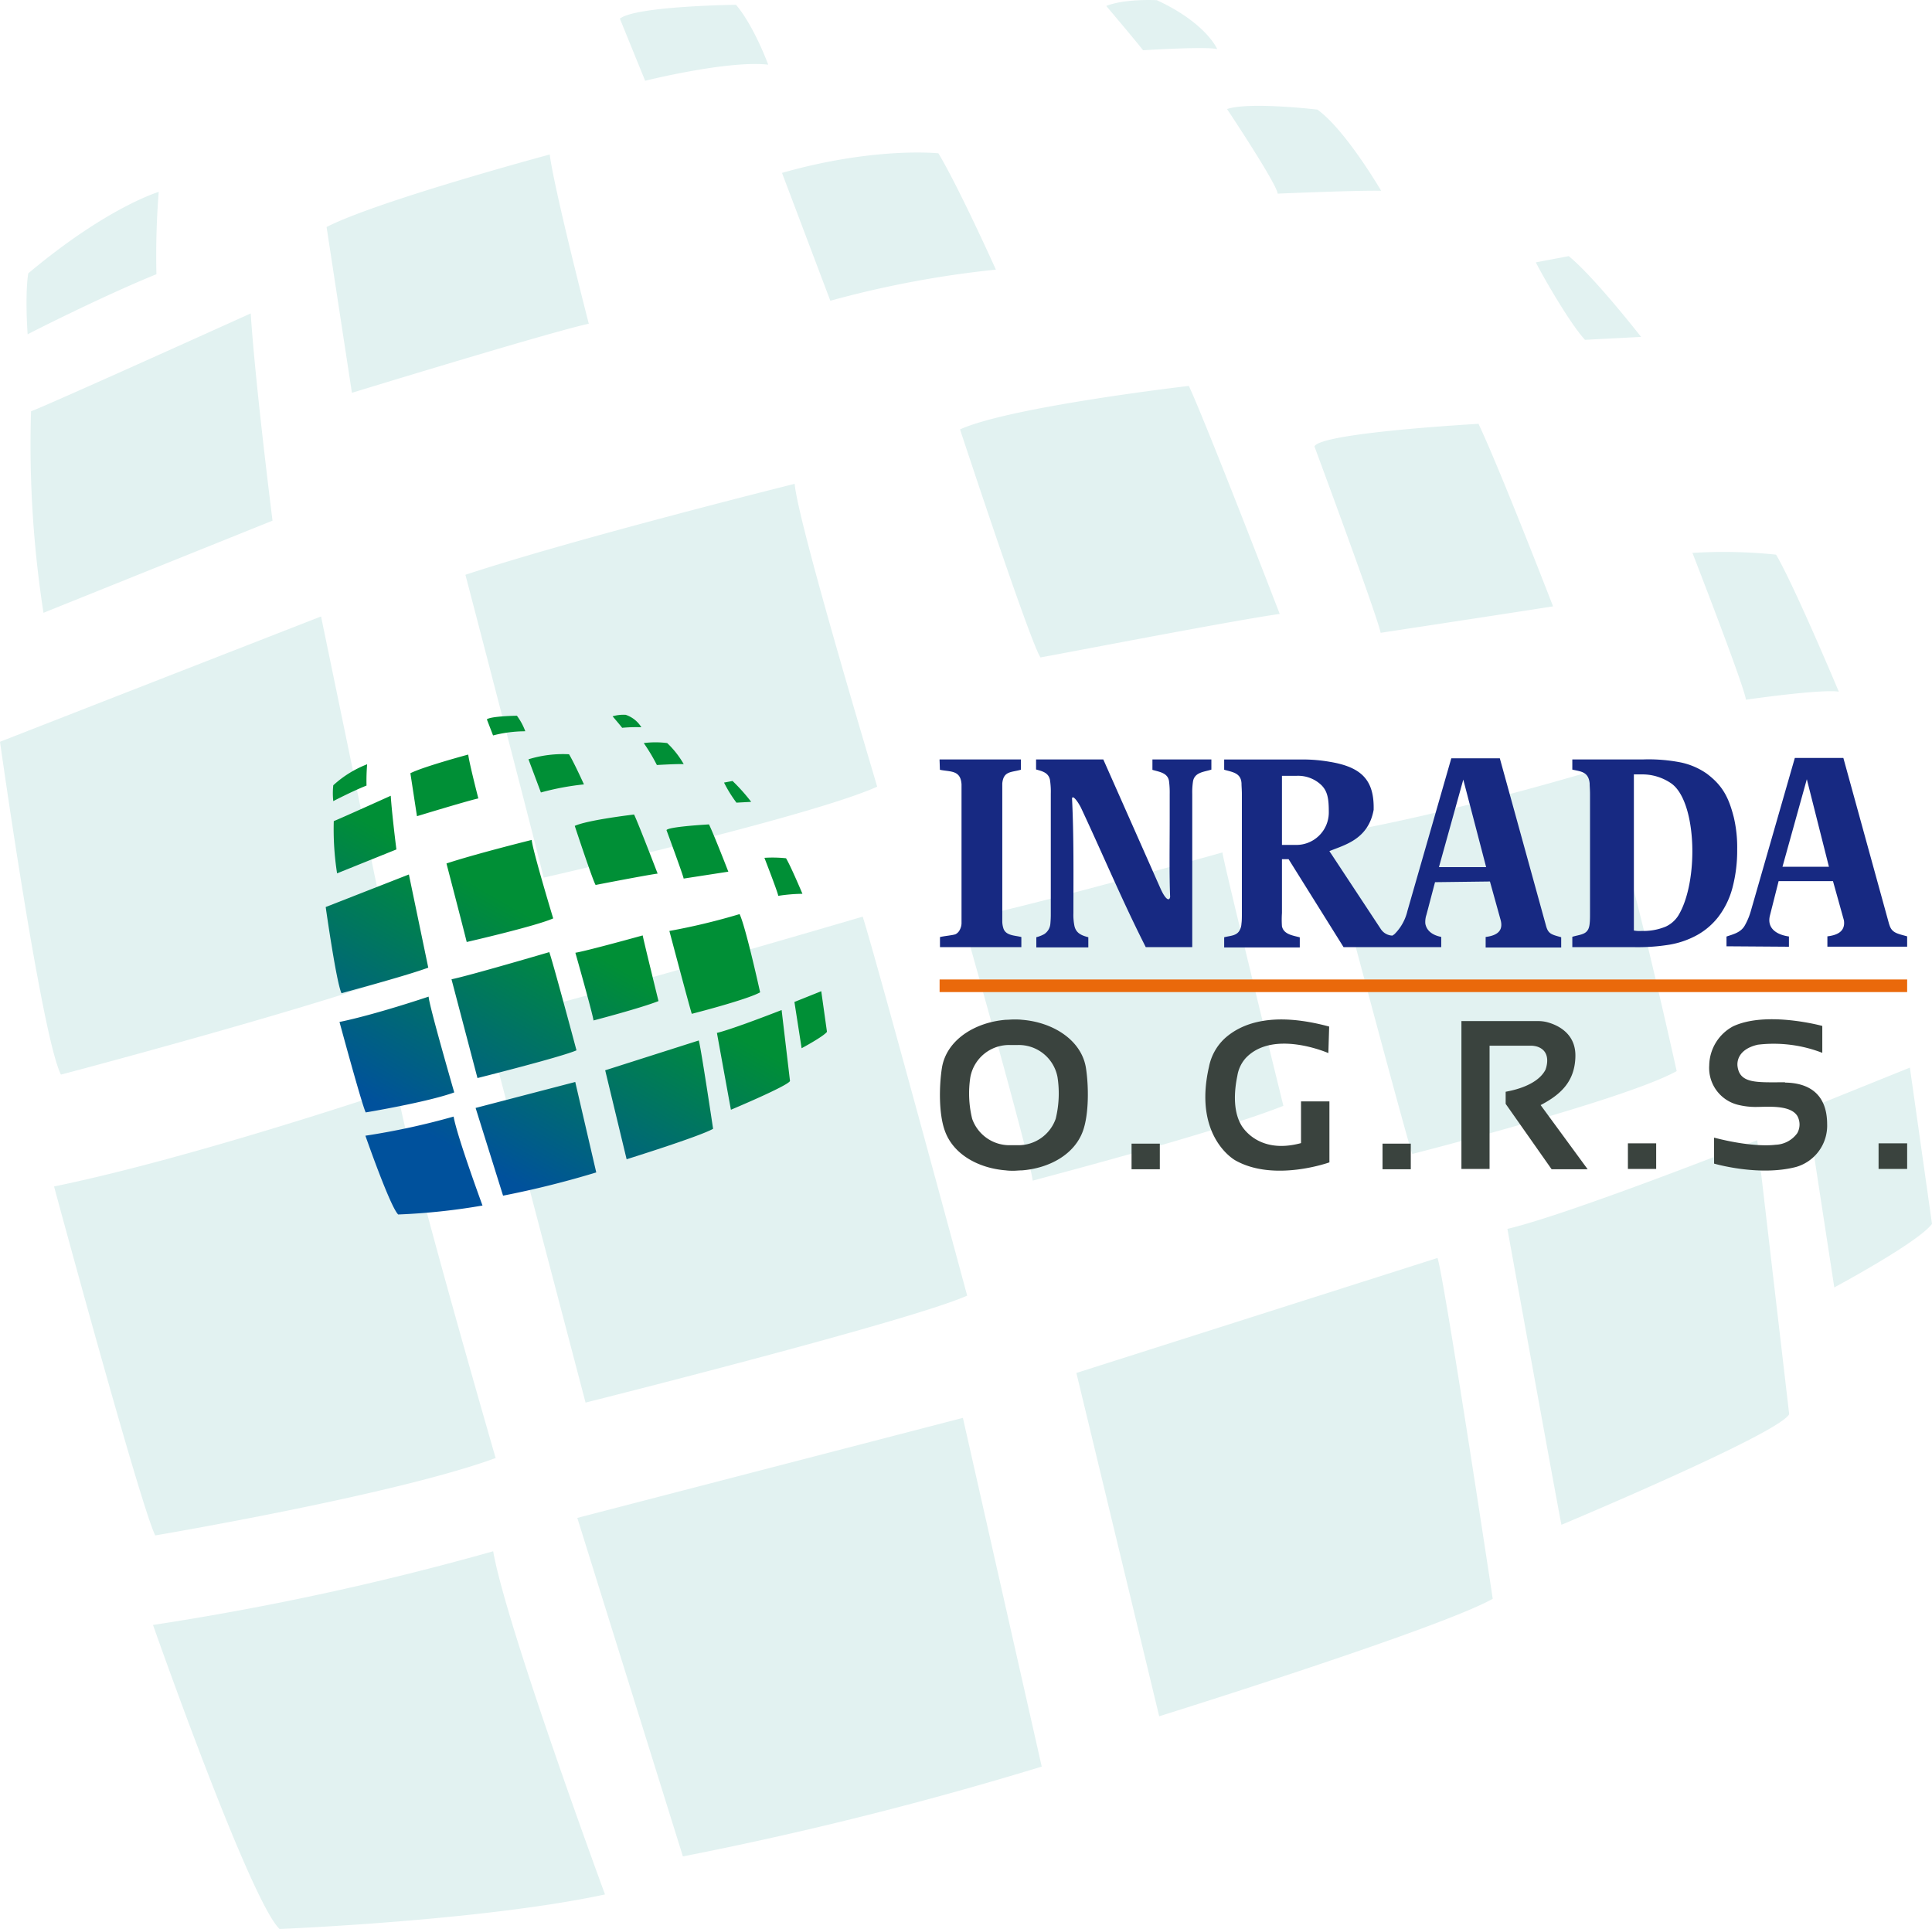 <svg id="Laag_1" data-name="Laag 1" xmlns="http://www.w3.org/2000/svg" xmlns:xlink="http://www.w3.org/1999/xlink" width="311" height="310.5" viewBox="0 0 311 310.5"><defs><style>.cls-1{fill:#e2f2f1;}.cls-2{fill:url(#Naamloos_verloop_4);}.cls-3{fill:#172982;fill-rule:evenodd;}.cls-4{fill:#ea690b;}.cls-5{fill:#3a433e;}</style><linearGradient id="Naamloos_verloop_4" x1="118.33" y1="102.95" x2="59.81" y2="204.31" gradientUnits="userSpaceOnUse"><stop offset="0" stop-color="#008f36"/><stop offset="0.47" stop-color="#008f36"/><stop offset="0.8" stop-color="#00519c"/><stop offset="1" stop-color="#00519c"/></linearGradient></defs><path class="cls-1" d="M184,8.09c-.74-1-5.92-7.13-5.92-7.13,3-1.21,8.14-.93,8.14-.93,8,3.71,9.72,7.88,9.72,7.88C194.28,7.44,184,8.09,184,8.09ZM206.59,178s-9.81-39.85-9.81-40.78c0,0-34.61,9.64-41.83,10.75,0,0,10.73,37.81,11.29,42.08C166.24,190,195.49,182.42,206.59,178ZM206,98.82s-11.85-30.76-14.63-36.7c0,0-28.78,3.34-36.83,7,0,0,11.29,34.29,12.95,36.7C167.53,105.87,198.08,99.94,206,98.82ZM7,98.64,43.87,83.81S41.1,61.94,40.36,50.45c0,0-32.77,14.82-35.36,15.75A176.15,176.15,0,0,0,7,98.64ZM94.78,52.11s-5.55-21.5-6.29-27.24c0,0-27.58,7.41-35.92,11.67l4.08,26.69S88.67,53.41,94.78,52.11Zm65.53-8.71s-5.92-13.17-9.25-18.72c0,0-10.18-1.11-25.18,3.15l7.78,20.58A164.08,164.08,0,0,1,160.31,43.4Zm-135.13.74a130.2,130.2,0,0,1,.37-13.25S17.31,33.3,4.55,44c0,0-.56,2.87-.1,9.82C4.44,53.78,16.48,47.67,25.18,44.14Zm98.48-33.73s-2.22-6.12-5.18-9.64c0,0-16.11.19-18.7,2.23l4.07,10s13.33-3.33,19.81-2.59Zm89.78,124s12.59,47.45,13.89,51.34c0,0,34.24-8.71,42.57-13.34,0,0-9.07-41.15-12.77-48.56,0,0-24.26,7.38-43.69,10.56Zm94,37.44-16.57,6.68,4.4,28.7S308.78,200,311,197ZM296,111.34s-7.18-17.11-10.1-22.06A81.39,81.39,0,0,0,272.44,89s8.33,21.41,8.61,23.63c0,0,12.09-1.76,15-1.29ZM242.65,197.8s8.33,46,8.7,47.64c0,0,35-14.65,36.66-17.8l-5.14-44.11s-30,11.86-40.18,14.27ZM264.17,54.23s-7.58-9.72-11.65-13l-5.29,1c.69,1.44,5.31,9.65,7.91,12.47ZM222.33,30.71s-5.74-9.83-10.27-13.07c0,0-10.93-1.3-14.54-.09,0,0,8,12,8.15,13.62C205.67,31.17,218.72,30.61,222.33,30.71ZM211.59,71.86s10.28,27.71,10.65,30c0,0,21.93-3.33,27.76-4.26,0,0-8.51-22-12-29.38C238,68.23,212.61,69.63,211.59,71.86Zm-55.9,136.69s-14.82-54.86-16.82-61c0,0-49.8,14.64-60.72,16.87l16.11,61.35S146.62,212.63,155.69,208.55ZM127.92,77.88s-35,8.71-53,14.64c0,0,10.37,39.67,12.59,48.75,0,0,43-9.82,53.69-14.64C141.25,126.63,128.47,84.37,127.92,77.88ZM173.27,221l13.33,55.26s45.17-14.09,53.69-18.91c0,0-7.78-51.53-8.89-54.86ZM92.93,244.33l17,54.49a581.83,581.83,0,0,0,57.76-14.46L155,228.23Zm-68.3,17.23S40.18,305.86,45,310.5c0,0,32.58-1.3,52.39-5.56,0,0-15.92-43.19-18-55.24a452.79,452.79,0,0,1-54.75,11.86ZM63.68,157.23l-12-58S1.87,118.66,0,119.4c0,0,6.67,47.45,9.81,53.57C9.81,173,48.32,162.77,63.68,157.23Zm16.11,77.48s-15.92-54.89-15.74-59.48c0,0-32.76,11.12-55.35,15.75,0,0,13.89,51.35,16.29,56.17,0,0,38.69-6.53,54.8-12.46Z" transform="translate(0 0)"/><path class="cls-2" d="M89.05,147.83c-2.79,1.25-13.92,3.8-13.92,3.8-.58-2.36-3.26-12.64-3.26-12.64,4.65-1.54,13.72-3.79,13.72-3.79C85.73,136.88,89.05,147.83,89.05,147.83ZM106,161.14s-2.54-10.33-2.54-10.57c0,0-9,2.5-10.84,2.79,0,0,2.78,9.8,2.92,10.9C95.52,164.26,103.1,162.29,106,161.14Zm-.14-20.52s-3.07-8-3.79-9.51c0,0-7.46.87-9.55,1.83,0,0,2.93,8.89,3.36,9.51C95.86,142.45,103.78,140.91,105.84,140.62Zm-2.62-23.56a4.7,4.7,0,0,0-2.52-2,6.31,6.31,0,0,0-2.11.24s1.35,1.58,1.54,1.85A24.83,24.83,0,0,1,103.22,117.06ZM94,126.26s-1.54-3.41-2.4-4.85a18.84,18.84,0,0,0-6.53.81l2,5.34A42.81,42.81,0,0,1,94,126.26Zm-1.2,42.81S89,154.85,88.42,153.26c0,0-12.91,3.8-15.74,4.37l4.18,15.9S90.44,170.12,92.79,169.07Zm36.37-25.2s-1.87-4.45-2.64-5.72a20.71,20.71,0,0,0-3.48-.07s2.16,5.55,2.23,6.12A27.25,27.25,0,0,1,129.16,143.87Zm-8.25-14.8a29.55,29.55,0,0,0-3-3.36l-1.37.26a21.06,21.06,0,0,0,2,3.23Zm-13.63,4.56s2.66,7.19,2.76,7.79l7.19-1.11s-2.2-5.69-3.11-7.61C114.12,132.7,107.54,133.06,107.28,133.63ZM110.06,123a14.59,14.59,0,0,0-2.66-3.39,14.58,14.58,0,0,0-3.77,0,30.15,30.15,0,0,1,2.11,3.53S109.13,122.94,110.06,123Zm-2.3,26.88s3.26,12.3,3.6,13.31c0,0,8.87-2.26,11-3.46,0,0-2.35-10.67-3.31-12.59A103.91,103.91,0,0,1,107.76,149.85ZM59,126.45a32.64,32.64,0,0,1,.1-3.43,17.32,17.32,0,0,0-5.45,3.38,11.68,11.68,0,0,0,0,2.55S56.71,127.36,59,126.45Zm17.56,51.89,4.42,14.12a151.39,151.39,0,0,0,15-3.74L92.6,174.16Zm8-60.63a10,10,0,0,0-1.35-2.5s-4.17.05-4.84.58l1,2.59A20.92,20.92,0,0,1,84.49,117.71Zm12.86,54.57,3.45,14.32s11.71-3.65,13.92-4.9c0,0-2-13.35-2.31-14.22Zm34.78-12.73-4.32,1.73,1.16,7.45s3.5-1.87,4.08-2.64Zm-16.79,6.73s2.16,11.91,2.25,12.35c0,0,9.07-3.8,9.51-4.62l-1.35-11.43S118,165.65,115.34,166.28ZM58.82,182.81s4,11.48,5.28,12.68a103.23,103.23,0,0,0,13.57-1.44s-4.12-11.2-4.65-14.32A116.31,116.31,0,0,1,58.82,182.81ZM77,128.52s-1.44-5.58-1.63-7.06c0,0-7.15,1.92-9.31,3l1.06,6.92S75.42,128.85,77,128.52ZM54.26,140.58l9.55-3.85s-.72-5.67-.91-8.64c0,0-8.5,3.84-9.17,4.08A45.92,45.92,0,0,0,54.26,140.58Zm18.86,35.26S69,161.62,69,160.42c0,0-8.5,2.88-14.35,4.08,0,0,3.6,13.31,4.22,14.56C58.91,179.06,68.94,177.38,73.12,175.84Zm-4.18-20.08-3.12-15L52.43,146s1.73,12.3,2.55,13.88C55,159.84,65,157.2,68.94,155.76Z" transform="translate(0 0)"/><path class="cls-3" d="M248.88,149.06l-7.45-27-7.81,0-7.06,24.56a7.76,7.76,0,0,1-2.08,3.74,2.71,2.71,0,0,1-.35.24,2.33,2.33,0,0,1-1.82-1L214,137c2.42-1,6.25-1.86,7.12-6.64.12-4.79-1.94-6.9-7.1-7.74a25.12,25.12,0,0,0-4.18-.37H197.06v1.65c1.34.39,2.69.5,2.79,2.18,0,.47.06,1.05.06,1.75v19.09c0,.7,0,1.29-.07,1.76a2.39,2.39,0,0,1-.26,1c-.47,1-1.62.93-2.52,1.19v1.64h12.17v-1.63c-1.07-.3-2.58-.45-2.87-1.78a16,16,0,0,1,0-2.14V138.3h1.07l8.85,14.16H232v-1.65c-1.43-.28-2.35-1-2.56-2.13a3.6,3.6,0,0,1,.18-1.44L231,142l8.84-.11,1.71,6.16c.5,1.8-.58,2.54-2.4,2.77v1.69h12.16v-1.65C249.75,150.43,249.23,150.32,248.88,149.06ZM208.43,136h-2.07V124.88c.38,0,1.16,0,2.36,0a5.41,5.41,0,0,1,4,1.51c1,1,1.18,2.25,1.18,4.26A5.23,5.23,0,0,1,208.43,136Zm23.2,3.58,3.92-14.09,3.68,14.09Zm72.49,9.26L296.73,122l-7.81,0-7.06,24.56a10.63,10.63,0,0,1-1,2.42c-.64,1.12-1.81,1.39-2.94,1.77v1.57l10.05.07v-1.65c-2-.28-3.57-1.32-3.06-3.37l1.4-5.54,8.75,0,1.76,6.31c.3,2-1.44,2.43-2.66,2.58v1.66H307v-1.66C305.41,150.27,304.5,150.18,304.12,148.79Zm-17.19-9.32,3.92-14.09,3.56,14.09ZM185.51,122.24H195v1.64c-1.15.38-2.66.4-2.95,1.85a11.63,11.63,0,0,0-.13,2.07v24.66h-7.48C180.65,145,177.47,137.39,174,130c-.61-1.19-1.38-2.08-1.43-1.45.3,6.14.22,12.29.22,18.42a8.82,8.82,0,0,0,.18,2.14c.28,1.11,1.13,1.47,2.22,1.75v1.64h-8.37v-1.64a5.42,5.42,0,0,0,1.26-.49,2.21,2.21,0,0,0,1-1.67,16.71,16.71,0,0,0,.07-1.73V127.78a12.66,12.66,0,0,0-.14-2.29c-.26-1.1-1.16-1.34-2.23-1.63v-1.62H177.6L186.8,143c.78,1.75,1.42,2.15,1.56,1.37-.15-3.52-.07-8.28-.07-12.46V127.8a14.26,14.26,0,0,0-.11-2.08c-.22-1.34-1.58-1.47-2.67-1.8Zm-34.27,0h13.1v1.66c-1.55.45-2.8.18-3,2.2l0,22.21a3.83,3.83,0,0,0,.17,1.09c.37,1.24,1.9,1.16,2.9,1.43v1.63l-13.1,0v-1.62c.52-.16,2.25-.31,2.54-.48a1.56,1.56,0,0,0,.66-.71,2.38,2.38,0,0,0,.27-1V126.26c-.14-2.33-1.78-2-3.48-2.35Zm128.4,14.46a21.07,21.07,0,0,0-.54-5.12c-.83-3.28-1.85-5.17-4.37-7.06a11.37,11.37,0,0,0-4.15-1.79,26.87,26.87,0,0,0-6-.49H253.1v1.64c1.35.31,2.6.32,2.79,2.2,0,.46.06,1,.06,1.74v19.09c0,.7,0,1.29-.06,1.76-.17,1.8-1.29,1.68-2.79,2.12v1.67h10.08a31.65,31.65,0,0,0,5.56-.4,14.11,14.11,0,0,0,4.53-1.59,11.26,11.26,0,0,0,3.33-2.88,13.33,13.33,0,0,0,2.28-4.69A23.49,23.49,0,0,0,279.64,136.7Zm-9.5,10.71a4.78,4.78,0,0,1-2,1.74,9.36,9.36,0,0,1-3.85.7,4.73,4.73,0,0,1-1.28-.07V124.65c.37,0,.42,0,1.28,0a8.23,8.23,0,0,1,4.75,1.46C273.19,129.06,273.48,142,270.14,147.41Z" transform="translate(0 0)"/><rect class="cls-4" x="151.25" y="157.66" width="155.75" height="2.03"/><path class="cls-5" d="M209.43,177.29H214v9.81s-8.9,3.22-15.16-.33c0,0-6.83-3.74-4.22-15.08a8.46,8.46,0,0,1,2.55-4.56c2.47-2.22,7.32-4.45,16.79-1.89l-.13,4.27s-8.85-3.89-13.29.79a5.57,5.57,0,0,0-1.36,2.87c-.42,2-.81,5.37.57,7.83,0,0,2.51,4.95,9.68,3Zm13.12,10.92h4.55v-4.12h-4.55Zm-47.74-16.29c.44,2.83.5,7.32-.47,10.08-1.35,3.83-5.43,6.05-9.84,6.39-.42,0-.83.05-1.25.06h-.07c-.42,0-.83,0-1.25-.06-4.41-.34-8.49-2.56-9.84-6.39-1-2.76-.91-7.25-.47-10.08.72-4.55,5.37-7.39,10.31-7.77.42,0,.83-.05,1.25-.05h.07c.42,0,.83,0,1.25.05C169.44,164.53,174.09,167.37,174.81,171.92Zm-4.58,1.46a6.34,6.34,0,0,0-6.36-5.17c-.42,0-.86,0-1.31,0a6.34,6.34,0,0,0-6.36,5.17,17.17,17.17,0,0,0,.29,6.7,6.36,6.36,0,0,0,6.07,4.26h1.31a6.36,6.36,0,0,0,6.07-4.26A17.17,17.17,0,0,0,170.23,173.38Zm11.92,14.83h4.55v-4.12h-4.55Zm105.19-14c-4.58,0-7.36.28-7.66-2.71,0-.22-.24-2.53,3.28-3.34a21.65,21.65,0,0,1,10.38,1.31v-4.33s-8.95-2.46-14.35.06a7.26,7.26,0,0,0-3.85,6.28,6.11,6.11,0,0,0,4.82,6.4,11.74,11.74,0,0,0,2.58.3c2,0,5.6-.38,6.77,1.43a2.83,2.83,0,0,1,0,2.79,4.51,4.51,0,0,1-3.54,1.87s-3.34.54-9.85-1.15v4.18s7.19,2.11,13.2.54a6.92,6.92,0,0,0,5-6.92C294.1,175.75,290.76,174.29,287.34,174.26Zm15.06,9.83v4.12H307v-4.12Zm-40.35,4.12h4.55v-4.12h-4.55Zm-8.46-17.92c.19-3.92-2.92-5.26-4.49-5.69a5.68,5.68,0,0,0-1.53-.19H235.25v23.8h4.53V168.32h6.5a3.78,3.78,0,0,1,1.2.16c2.49.86,1.29,3.73,1.29,3.73-1.46,2.79-6.08,3.44-6.4,3.53v1.94l7.4,10.53h5.8L248,177.88C251.4,176.11,253.42,174,253.59,170.29Z" transform="translate(0 0)"/></svg>